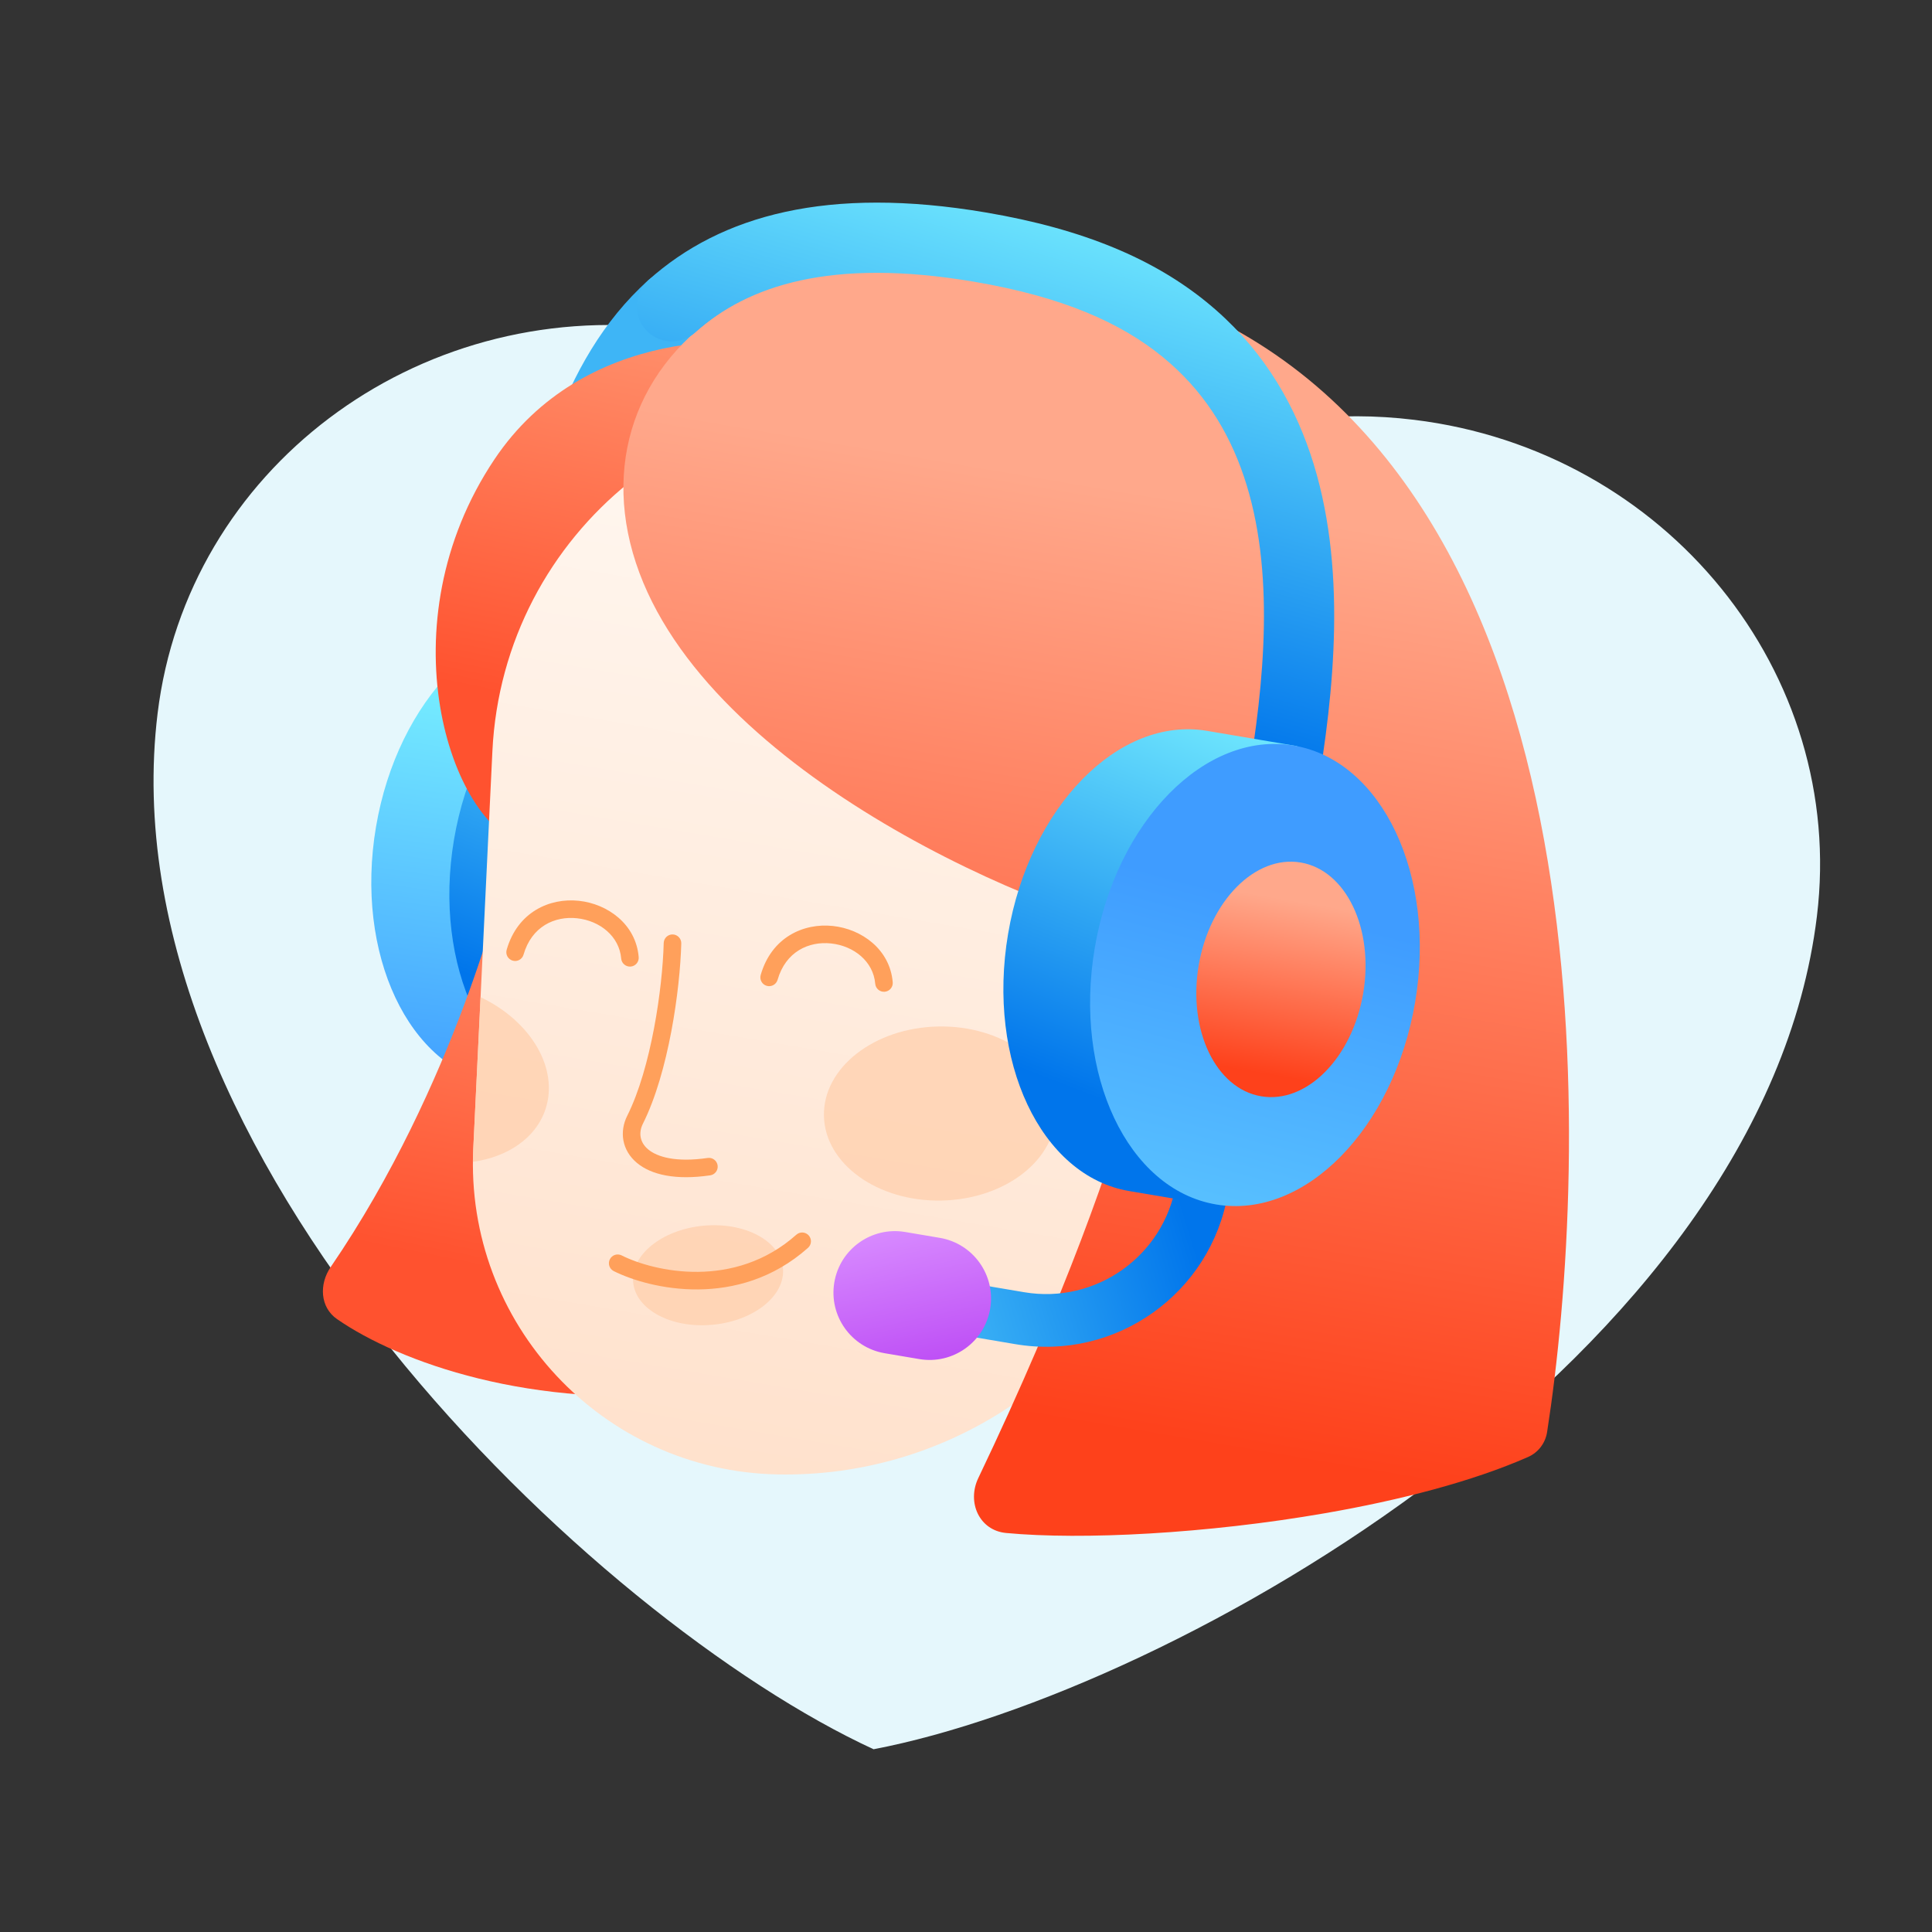 <svg width="220" height="220" viewBox="0 0 220 220" fill="none" xmlns="http://www.w3.org/2000/svg">
    <rect x="0" y="0" width="220" height="220" fill="#333333" stroke="none"/>
    <path d="M76.012 37.413C47.315 33.904 21.317 53.526 17.946 81.237C11.841 131.415 67.7 184.537 99.475 199.19C133.832 192.622 200.79 154.513 206.895 104.336C210.267 76.624 189.736 51.315 161.039 47.807C143.467 45.659 126.9 52.184 115.931 63.93C111.942 56.754 106.231 50.597 99.282 45.981C92.333 41.365 84.351 38.426 76.012 37.413Z" fill="#E5F7FC"/>
    <path fill-rule="evenodd" clip-rule="evenodd" d="M67.627 120.645C73.239 116.744 77.744 109.334 79.268 100.329C80.792 91.324 78.977 82.844 74.961 77.314L75.729 72.779L65.477 71.043C65.477 71.043 65.476 71.043 65.476 71.043C55.41 69.34 45.264 79.689 42.815 94.159C40.366 108.629 46.541 121.741 56.607 123.444L66.859 125.18L67.627 120.645Z" fill="url(#paint0_linear_1_2925)"/>
    <path d="M88.182 101.764C85.74 116.194 75.593 126.51 65.519 124.804C55.445 123.099 49.259 110.019 51.701 95.589C54.144 81.158 64.29 70.843 74.364 72.548C84.438 74.253 90.625 87.333 88.182 101.764Z" fill="url(#paint1_linear_1_2925)"/>
    <path d="M37.657 144.278C51.91 123.452 57.397 100.102 57.397 100.102L79.603 158.568C60.587 160.58 45.444 155.096 38.385 150.213C36.439 148.867 36.321 146.231 37.657 144.278Z" fill="url(#paint2_linear_1_2925)"/>
    <path fill-rule="evenodd" clip-rule="evenodd" d="M79.484 32.207C80.959 33.852 80.821 36.38 79.176 37.855C71.154 45.047 68.361 57.084 66.297 69.281C65.928 71.459 63.863 72.925 61.685 72.557C59.507 72.188 58.04 70.124 58.409 67.945C60.414 56.096 63.448 41.212 73.836 31.898C75.481 30.424 78.01 30.562 79.484 32.207Z" fill="#3EB5F6"/>
    <path d="M56.315 52.29C66.391 37.268 85.341 37.823 92.557 40C86.63 58.8 66.611 98.077 59.77 96.225C51.217 93.91 43.72 71.068 56.315 52.29Z" fill="url(#paint3_linear_1_2925)"/>
    <path d="M56.069 85.555C57.277 60.473 80.133 42.083 104.893 46.274C136.14 51.563 154.436 84.446 142.458 113.786L132.047 139.287C124.854 156.905 107.557 168.276 88.531 167.895C68.601 167.496 52.933 150.722 53.891 130.811L56.069 85.555Z" fill="url(#paint4_linear_1_2925)"/>
    <path d="M132.748 106.863C119.511 104.622 80.41 88.347 72.412 64.096C64.414 39.845 90.745 18.352 135.812 35.139C184.013 56.232 180.876 132.84 176.173 163.059C175.976 164.329 175.17 165.397 173.993 165.914C167.654 168.701 159.427 170.827 150.903 172.309C137.434 174.649 123.227 175.38 114.563 174.563C111.517 174.276 110.08 171.073 111.399 168.312C131.235 126.798 132.748 106.863 132.748 106.863Z" fill="url(#paint5_linear_1_2925)"/>
    <path fill-rule="evenodd" clip-rule="evenodd" d="M73.836 31.899C82.123 24.468 94.35 21.163 112.229 24.189C123.554 26.105 131.474 29.581 137.395 34.4C143.334 39.232 147.046 45.242 149.223 51.701C153.51 64.418 151.874 79.002 149.943 90.412C149.574 92.59 147.51 94.056 145.332 93.688C143.154 93.319 141.687 91.254 142.055 89.076C143.976 77.729 145.234 64.912 141.642 54.256C139.88 49.029 136.96 44.359 132.345 40.605C127.713 36.835 121.161 33.814 110.894 32.077C94.583 29.316 85.1 32.544 79.176 37.855C77.531 39.33 75.002 39.192 73.528 37.547C72.053 35.902 72.191 33.373 73.836 31.899Z" fill="url(#paint6_linear_1_2925)"/>
    <path fill-rule="evenodd" clip-rule="evenodd" d="M138.04 128.459C139.674 128.735 140.774 130.284 140.498 131.917L139.83 135.861C137.895 147.296 127.055 154.998 115.62 153.062L101.816 150.726C100.183 150.449 99.082 148.901 99.359 147.267C99.636 145.633 101.184 144.533 102.818 144.81L116.621 147.146C124.789 148.529 132.532 143.028 133.914 134.86L134.582 130.916C134.858 129.282 136.407 128.182 138.04 128.459Z" fill="url(#paint7_linear_1_2925)"/>
    <path opacity="0.8" d="M120.223 126.529C120.335 132.003 114.515 136.56 107.225 136.709C99.935 136.857 93.935 132.541 93.823 127.067C93.712 121.594 99.531 117.036 106.821 116.888C114.111 116.739 120.112 121.056 120.223 126.529Z" fill="#FFD1AF"/>
    <path opacity="0.8" d="M89.156 144.408C89.451 147.522 85.871 150.407 81.16 150.852C76.45 151.297 72.393 149.133 72.099 146.019C71.804 142.905 75.385 140.02 80.095 139.575C84.805 139.13 88.862 141.294 89.156 144.408Z" fill="#FFD1AF"/>
    <path opacity="0.8" fill-rule="evenodd" clip-rule="evenodd" d="M53.851 132.297C53.854 131.804 53.868 131.308 53.892 130.811L54.722 113.548C60.421 116.258 63.667 121.64 62.115 126.31C61.023 129.599 57.814 131.746 53.851 132.297Z" fill="#FFD1AF"/>
    <path fill-rule="evenodd" clip-rule="evenodd" d="M139.603 132.828C145.215 128.926 149.72 121.517 151.244 112.512C152.769 103.506 150.953 95.027 146.938 89.496L147.705 84.962L137.453 83.226C137.453 83.226 137.453 83.226 137.453 83.226C127.387 81.522 117.241 91.871 114.792 106.342C112.342 120.812 118.517 133.923 128.583 135.627L138.836 137.363L139.603 132.828Z" fill="url(#paint8_linear_1_2925)"/>
    <path d="M161.145 114.113C158.702 128.544 148.555 138.859 138.481 137.154C128.407 135.449 122.221 122.369 124.663 107.938C127.106 93.508 137.253 83.192 147.326 84.897C157.4 86.603 163.587 99.683 161.145 114.113Z" fill="url(#paint9_linear_1_2925)"/>
    <path d="M155.229 113.112C153.985 120.463 148.782 125.713 143.609 124.837C138.436 123.962 135.251 117.292 136.495 109.941C137.74 102.59 142.942 97.34 148.115 98.216C153.288 99.091 156.473 105.761 155.229 113.112Z" fill="url(#paint10_linear_1_2925)"/>
    <path fill-rule="evenodd" clip-rule="evenodd" d="M76.604 106.406C77.156 106.421 77.592 106.88 77.578 107.432C77.441 112.681 76.134 122.125 73.211 127.954C72.694 128.986 72.852 130.084 73.806 130.882C74.829 131.739 76.943 132.389 80.582 131.859C81.128 131.779 81.636 132.158 81.716 132.704C81.795 133.251 81.417 133.758 80.87 133.838C76.973 134.406 74.173 133.798 72.522 132.416C70.802 130.976 70.523 128.852 71.423 127.058C74.153 121.614 75.445 112.515 75.578 107.38C75.593 106.828 76.052 106.392 76.604 106.406Z" fill="#FFA05B"/>
    <path fill-rule="evenodd" clip-rule="evenodd" d="M92.091 140.682C92.459 141.094 92.422 141.726 92.009 142.093C84.075 149.156 73.943 146.776 69.889 144.742C69.396 144.495 69.196 143.894 69.444 143.4C69.691 142.906 70.292 142.707 70.786 142.955C74.49 144.812 83.624 146.88 90.68 140.599C91.092 140.232 91.724 140.269 92.091 140.682Z" fill="#FFA05B"/>
    <path fill-rule="evenodd" clip-rule="evenodd" d="M87.307 112.258C86.776 112.106 86.469 111.552 86.622 111.021C87.857 106.725 91.502 105.088 94.839 105.442C98.105 105.789 101.341 108.093 101.656 111.852C101.703 112.402 101.294 112.886 100.743 112.932C100.193 112.978 99.71 112.57 99.663 112.019C99.45 109.478 97.228 107.707 94.628 107.431C92.098 107.163 89.469 108.357 88.544 111.574C88.391 112.104 87.837 112.411 87.307 112.258Z" fill="#FFA05B"/>
    <path fill-rule="evenodd" clip-rule="evenodd" d="M58.38 109.39C57.849 109.238 57.542 108.684 57.695 108.153C58.93 103.857 62.575 102.221 65.912 102.575C69.178 102.921 72.414 105.225 72.729 108.984C72.775 109.534 72.367 110.018 71.817 110.064C71.266 110.11 70.782 109.702 70.736 109.151C70.523 106.611 68.301 104.839 65.701 104.563C63.171 104.295 60.542 105.489 59.617 108.706C59.464 109.237 58.91 109.543 58.38 109.39Z" fill="#FFA05B"/>
    <path d="M95.006 146.023C95.651 142.211 99.264 139.644 103.076 140.289L107.02 140.957C110.831 141.602 113.398 145.215 112.753 149.027C112.108 152.839 108.495 155.406 104.683 154.761L100.739 154.093C96.927 153.448 94.36 149.835 95.006 146.023Z" fill="url(#paint11_linear_1_2925)"/>
    <defs>
        <linearGradient id="paint0_linear_1_2925" x1="59.885" y1="77.197" x2="53.12" y2="125.862" gradientUnits="userSpaceOnUse">
            <stop stop-color="#78F0FF"/>
            <stop offset="1" stop-color="#3F9CFF"/>
        </linearGradient>
        <linearGradient id="paint1_linear_1_2925" x1="92.54" y1="73.351" x2="74.813" y2="119.31" gradientUnits="userSpaceOnUse">
            <stop stop-color="#78F0FF"/>
            <stop offset="1" stop-color="#0075EB"/>
        </linearGradient>
        <linearGradient id="paint2_linear_1_2925" x1="54.027" y1="95.025" x2="44.464" y2="142.266" gradientUnits="userSpaceOnUse">
            <stop stop-color="#FF926E"/>
            <stop offset="1" stop-color="#FF522F"/>
        </linearGradient>
        <linearGradient id="paint3_linear_1_2925" x1="69.432" y1="34.501" x2="60.227" y2="79.67" gradientUnits="userSpaceOnUse">
            <stop stop-color="#FF926E"/>
            <stop offset="1" stop-color="#FF522F"/>
        </linearGradient>
        <linearGradient id="paint4_linear_1_2925" x1="107.145" y1="46.655" x2="85.116" y2="176.804" gradientUnits="userSpaceOnUse">
            <stop stop-color="#FFF8F2"/>
            <stop offset="1" stop-color="#FFE0CA"/>
        </linearGradient>
        <linearGradient id="paint5_linear_1_2925" x1="137.75" y1="57.247" x2="120.067" y2="161.717" gradientUnits="userSpaceOnUse">
            <stop stop-color="#FFA88B"/>
            <stop offset="1" stop-color="#FE411B"/>
        </linearGradient>
        <linearGradient id="paint6_linear_1_2925" x1="158.244" y1="29.275" x2="142.234" y2="86.498" gradientUnits="userSpaceOnUse">
            <stop stop-color="#78F0FF"/>
            <stop offset="1" stop-color="#0075EB"/>
        </linearGradient>
        <linearGradient id="paint7_linear_1_2925" x1="80.678" y1="155.769" x2="135.219" y2="139.137" gradientUnits="userSpaceOnUse">
            <stop stop-color="#78F0FF"/>
            <stop offset="1" stop-color="#0075EB"/>
        </linearGradient>
        <linearGradient id="paint8_linear_1_2925" x1="155.616" y1="84.021" x2="137.811" y2="130.088" gradientUnits="userSpaceOnUse">
            <stop stop-color="#78F0FF"/>
            <stop offset="1" stop-color="#0075EB"/>
        </linearGradient>
        <linearGradient id="paint9_linear_1_2925" x1="144.816" y1="102.728" x2="123.756" y2="182.054" gradientUnits="userSpaceOnUse">
            <stop stop-color="#3F9CFF"/>
            <stop offset="1" stop-color="#78F0FF"/>
        </linearGradient>
        <linearGradient id="paint10_linear_1_2925" x1="148.216" y1="102.702" x2="144.877" y2="122.427" gradientUnits="userSpaceOnUse">
            <stop stop-color="#FFA88B"/>
            <stop offset="1" stop-color="#FE411B"/>
        </linearGradient>
        <linearGradient id="paint11_linear_1_2925" x1="108.134" y1="155.345" x2="104.556" y2="139.001" gradientUnits="userSpaceOnUse">
            <stop stop-color="#BD4DF5"/>
            <stop offset="1" stop-color="#D88BFF"/>
        </linearGradient>
    </defs>
</svg>

